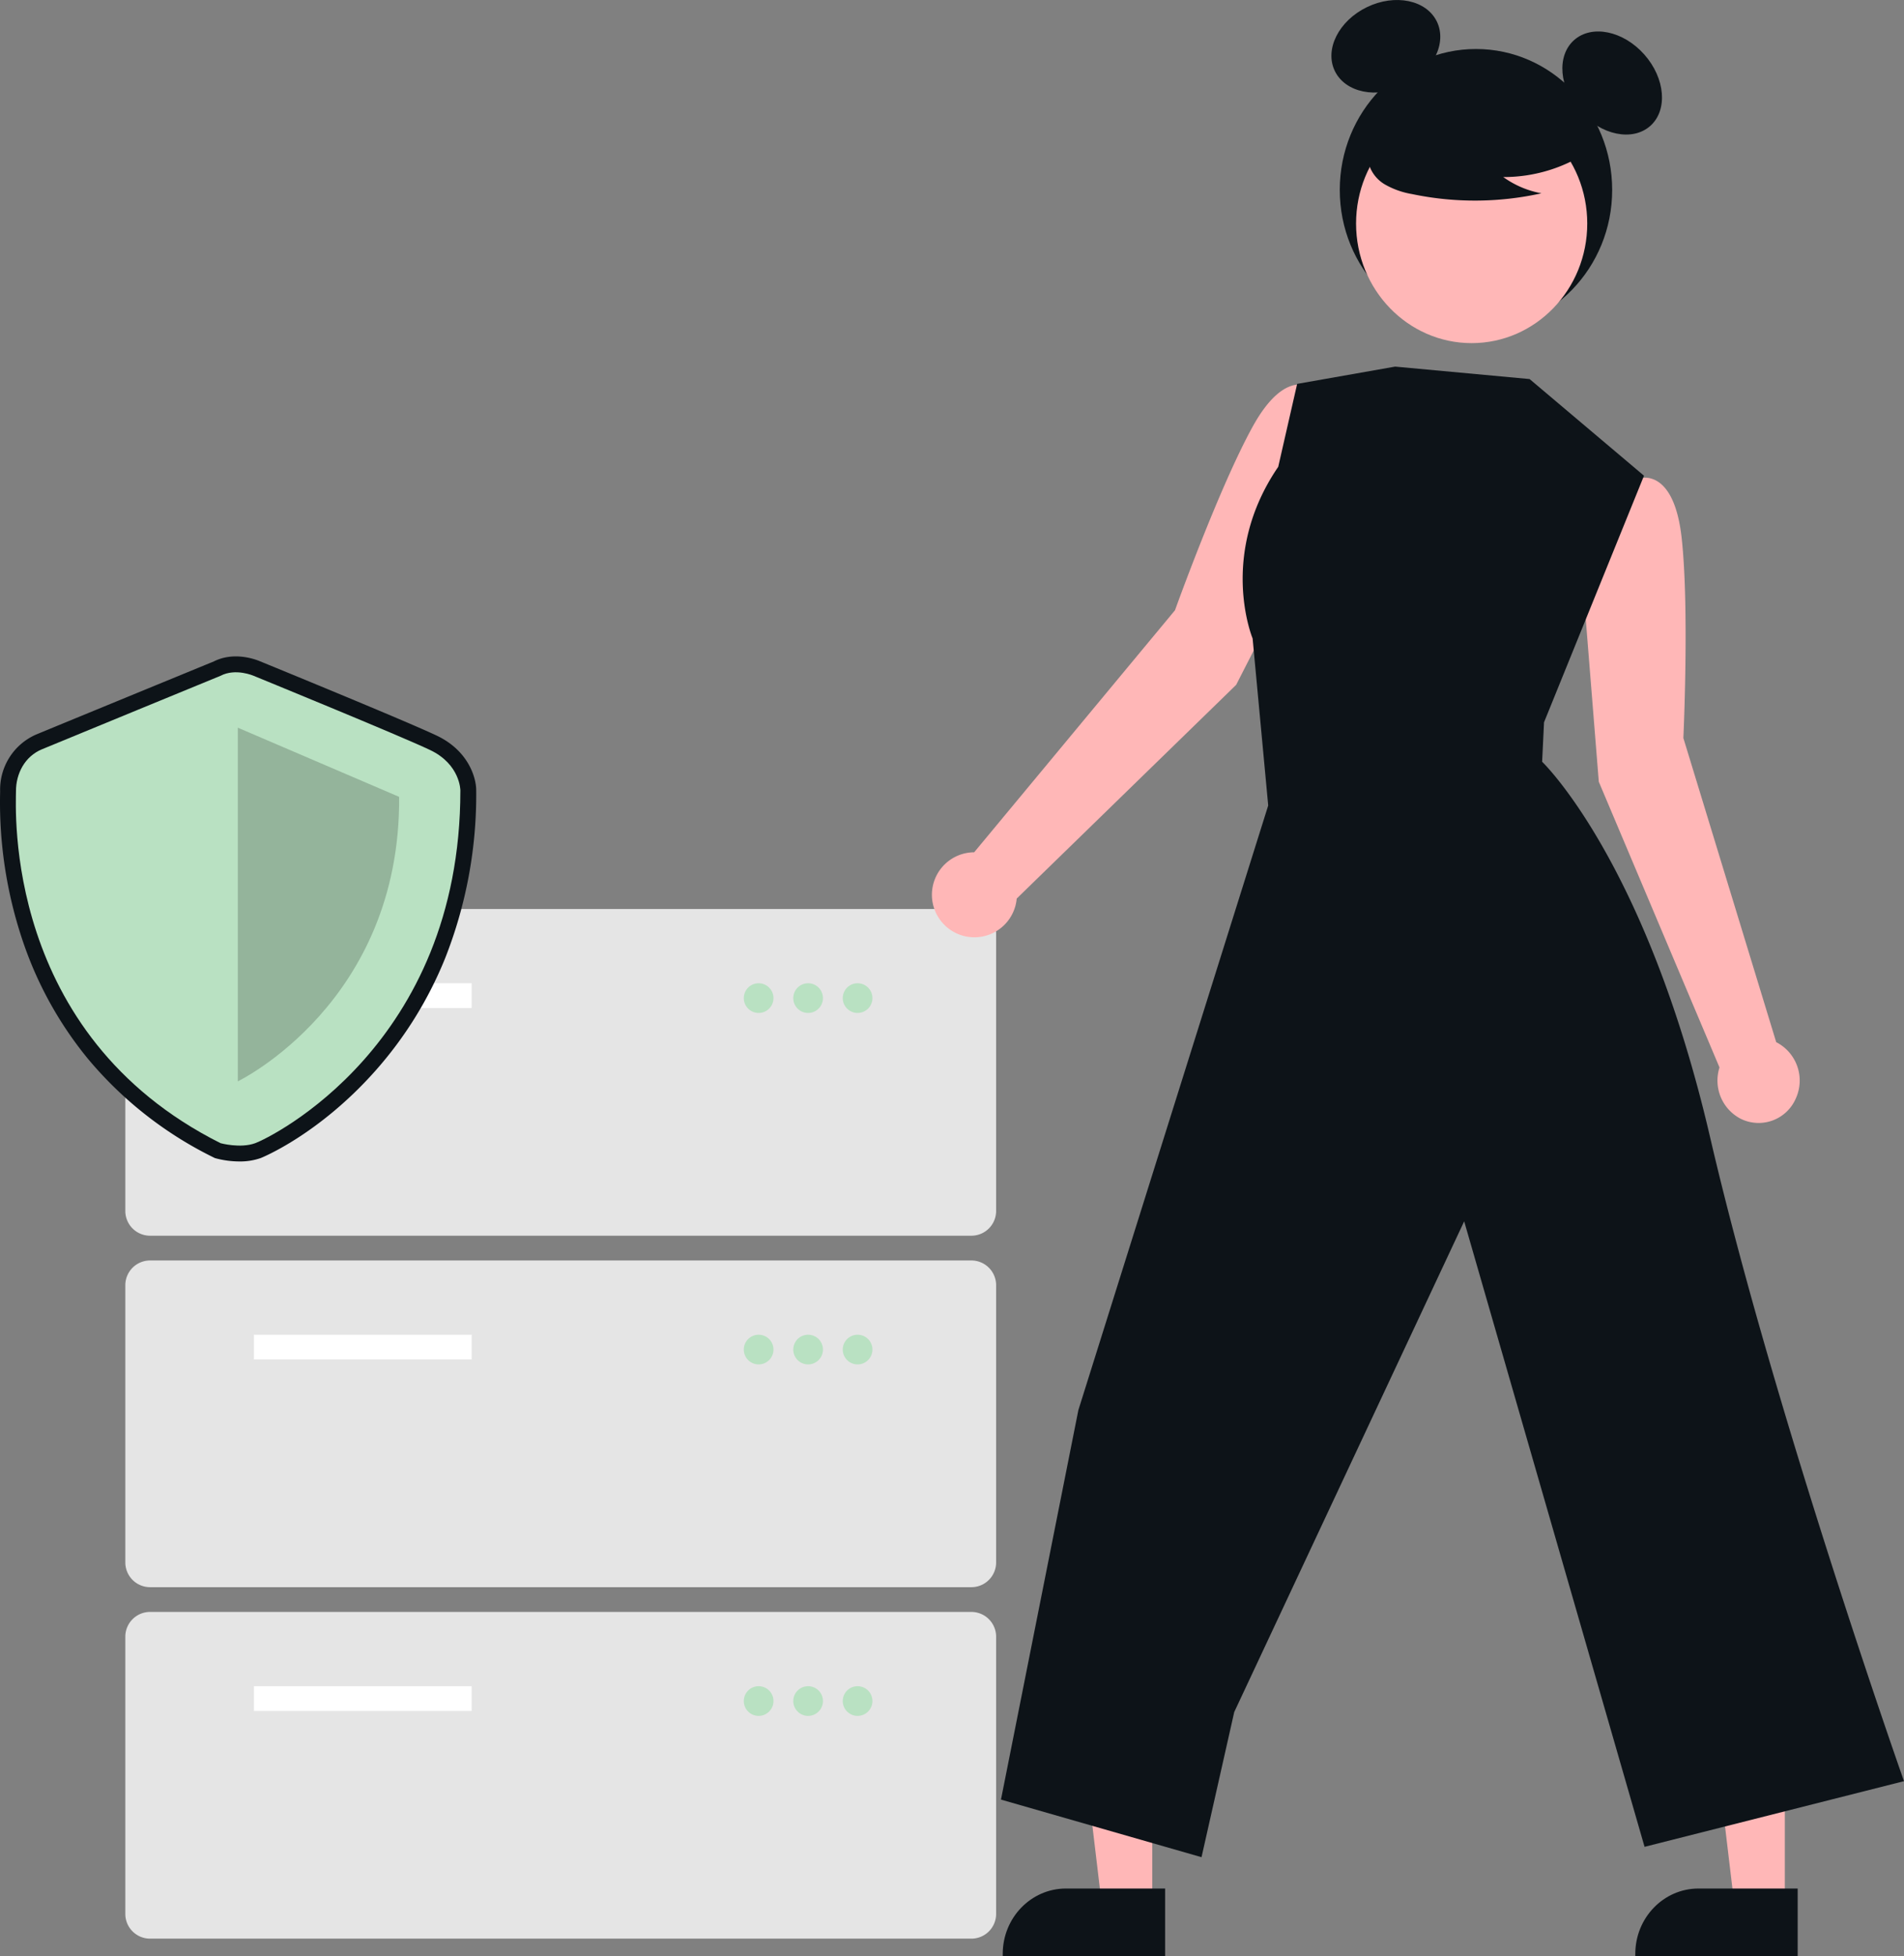 <svg xmlns="http://www.w3.org/2000/svg" viewBox="0 0 525.931 540.035"><rect x="0" y="0" width="525.931" height="540.035" fill="#808080" stroke="none"/><defs><style>.cls-1{fill:#e5e5e5}.cls-2{fill:#fff}.cls-3{fill:#b9e1c2}.cls-4{fill:#0d1318}.cls-6{fill:#ffb7b7}</style></defs><g id="Capa_1" data-name="Capa 1"><g id="servers"><path d="M268.321 341.165H41.45a6.84 6.84 0 0 1-6.834-6.833v-76.535a6.84 6.84 0 0 1 6.834-6.834H268.32a6.84 6.84 0 0 1 6.834 6.834v76.535a6.84 6.84 0 0 1-6.834 6.833" class="cls-1"/><path d="M70.15 271.464h60.135v6.833H70.15z" class="cls-2"/><circle cx="209.553" cy="275.564" r="4.1" class="cls-3"/><circle cx="223.22" cy="275.564" r="4.1" class="cls-3"/><circle cx="236.887" cy="275.564" r="4.1" class="cls-3"/><path d="M268.321 438.2H41.45a6.84 6.84 0 0 1-6.834-6.833v-76.535A6.84 6.84 0 0 1 41.45 348H268.32a6.84 6.84 0 0 1 6.834 6.833v76.535a6.84 6.84 0 0 1-6.834 6.834" class="cls-1"/><path d="M70.15 368.499h60.135v6.833H70.15z" class="cls-2"/><circle cx="209.553" cy="372.599" r="4.1" class="cls-3"/><circle cx="223.22" cy="372.599" r="4.1" class="cls-3"/><circle cx="236.887" cy="372.599" r="4.1" class="cls-3"/><path d="M268.321 535.236H41.45a6.84 6.84 0 0 1-6.834-6.833v-76.535a6.84 6.84 0 0 1 6.834-6.834H268.32a6.84 6.84 0 0 1 6.834 6.834v76.535a6.84 6.84 0 0 1-6.834 6.833" class="cls-1"/><path d="M70.15 465.535h60.135v6.833H70.15z" class="cls-2"/><circle cx="209.553" cy="469.635" r="4.1" class="cls-3"/><circle cx="223.22" cy="469.635" r="4.1" class="cls-3"/><circle cx="236.887" cy="469.635" r="4.1" class="cls-3"/></g><g id="shield"><path d="M66.15 320.663a25.8 25.8 0 0 1-6.404-.828l-.412-.114-.382-.192a106.1 106.1 0 0 1-34.662-27.21 103 103 0 0 1-17.502-31.077 119.6 119.6 0 0 1-6.764-42.136q.01-.451.011-.693a16.59 16.59 0 0 1 9.856-15.58c4.582-1.909 46.186-18.997 49.192-20.232 5.661-2.836 11.7-.469 12.667-.055 2.168.887 40.628 16.617 48.94 20.575 8.565 4.079 10.85 11.406 10.85 15.093a122.9 122.9 0 0 1-8.591 46.362 107.4 107.4 0 0 1-19.292 31.091c-15.749 17.723-31.501 24.006-31.653 24.061a17.2 17.2 0 0 1-5.855.935m-3.705-9.177c1.365.307 4.51.766 6.56.018 2.603-.95 15.788-7.786 28.108-21.651 17.024-19.157 25.661-43.24 25.674-71.577-.03-.575-.438-4.67-5.861-7.251-8.15-3.881-48.126-20.228-48.53-20.393l-.11-.046c-.837-.351-3.504-1.09-5.342-.128l-.368.172c-.445.183-44.608 18.322-49.318 20.284-3.295 1.373-4.47 4.774-4.47 7.499q0 .3-.012.863c-.376 19.39 4.111 67.103 53.669 92.21" class="cls-4"/><path d="M60.914 186.581s-44.565 18.303-49.34 20.293-7.162 6.764-7.162 11.539-3.581 67.08 56.502 97.203c0 0 5.453 1.509 9.59 0s56.66-26.974 56.66-97.402c0 0 0-7.162-8.356-11.141S70.053 186.58 70.053 186.58s-4.961-2.188-9.14 0" class="cls-3"/><path d="M65.688 201.555v97.641s44.963-21.643 44.565-78.542Z" style="isolation:isolate;opacity:.2" transform="translate(0 -.65)"/></g></g><g id="women"><path d="m437.246 161.234 4.137-26.168 11.68-3.02s9.27-2.952 11.437 16.356c2.167 19.307.487 55.356.487 55.356l25.645 83.97a11.905 11.905 0 0 1 5.376 15.628 11.183 11.183 0 0 1-15.114 5.559 11.875 11.875 0 0 1-5.924-14.202l-33.344-78.878ZM366.219 140.641l6.132-25.746-9.596-7.52s-7.405-6.478-16.729 10.4c-9.324 16.877-21.468 50.712-21.468 50.712l-55.47 66.816a11.735 11.735 0 1 0 11.751 12.782l60.618-59.006ZM318.282 526.093l-13.91-.001-6.617-55.478 20.53.001z" class="cls-6"/><path d="m321.83 521.397-27.393-.001h-.001c-9.642 0-17.457 8.082-17.458 18.05v.587l44.852.002Z" class="cls-4"/><path d="m493.012 526.093-13.91-.001-6.618-55.478 20.531.001z" class="cls-6"/><path d="m496.56 521.397-27.393-.001h-.002c-9.64 0-17.457 8.082-17.457 18.05v.587l44.852.002Z" class="cls-4"/><ellipse cx="407.7" cy="52.431" class="cls-4" rx="37.622" ry="38.902"/><ellipse cx="445.322" cy="23.569" class="cls-4" rx="11.861" ry="15.846" transform="rotate(-41.593 444.467 23.244)"/><ellipse cx="382.804" cy="13.429" class="cls-4" rx="15.657" ry="12.004" transform="rotate(-25.809 381.387 13.104)"/><ellipse cx="406.507" cy="61.718" class="cls-6" rx="31.929" ry="33.016"/><path d="M440.057 40.951a42.43 42.43 0 0 1-24.818 7.931 26.1 26.1 0 0 0 10.548 4.487 84.75 84.75 0 0 1-35.768.208 22.6 22.6 0 0 1-7.488-2.66 9.77 9.77 0 0 1-4.622-6.39c-.785-4.636 2.709-8.848 6.339-11.686a45.54 45.54 0 0 1 39.292-8.119c4.389 1.173 8.786 3.155 11.637 6.8s3.695 9.264.98 13.017ZM422.509 104.651l31.603 26.687-27.613 68.08-.527 10.892s28.665 27.328 46.4 103.668 53.559 177.778 53.559 177.778l-71.664 18.128-49.825-172.69-63.517 135.48-9.035 40.072-55.397-15.901 21.38-107.537 52.437-166.922-4.306-46.114s-9.596-23.018 7.074-47.387l5.228-22.898 27.066-4.77Z" class="cls-4"/></g></svg>